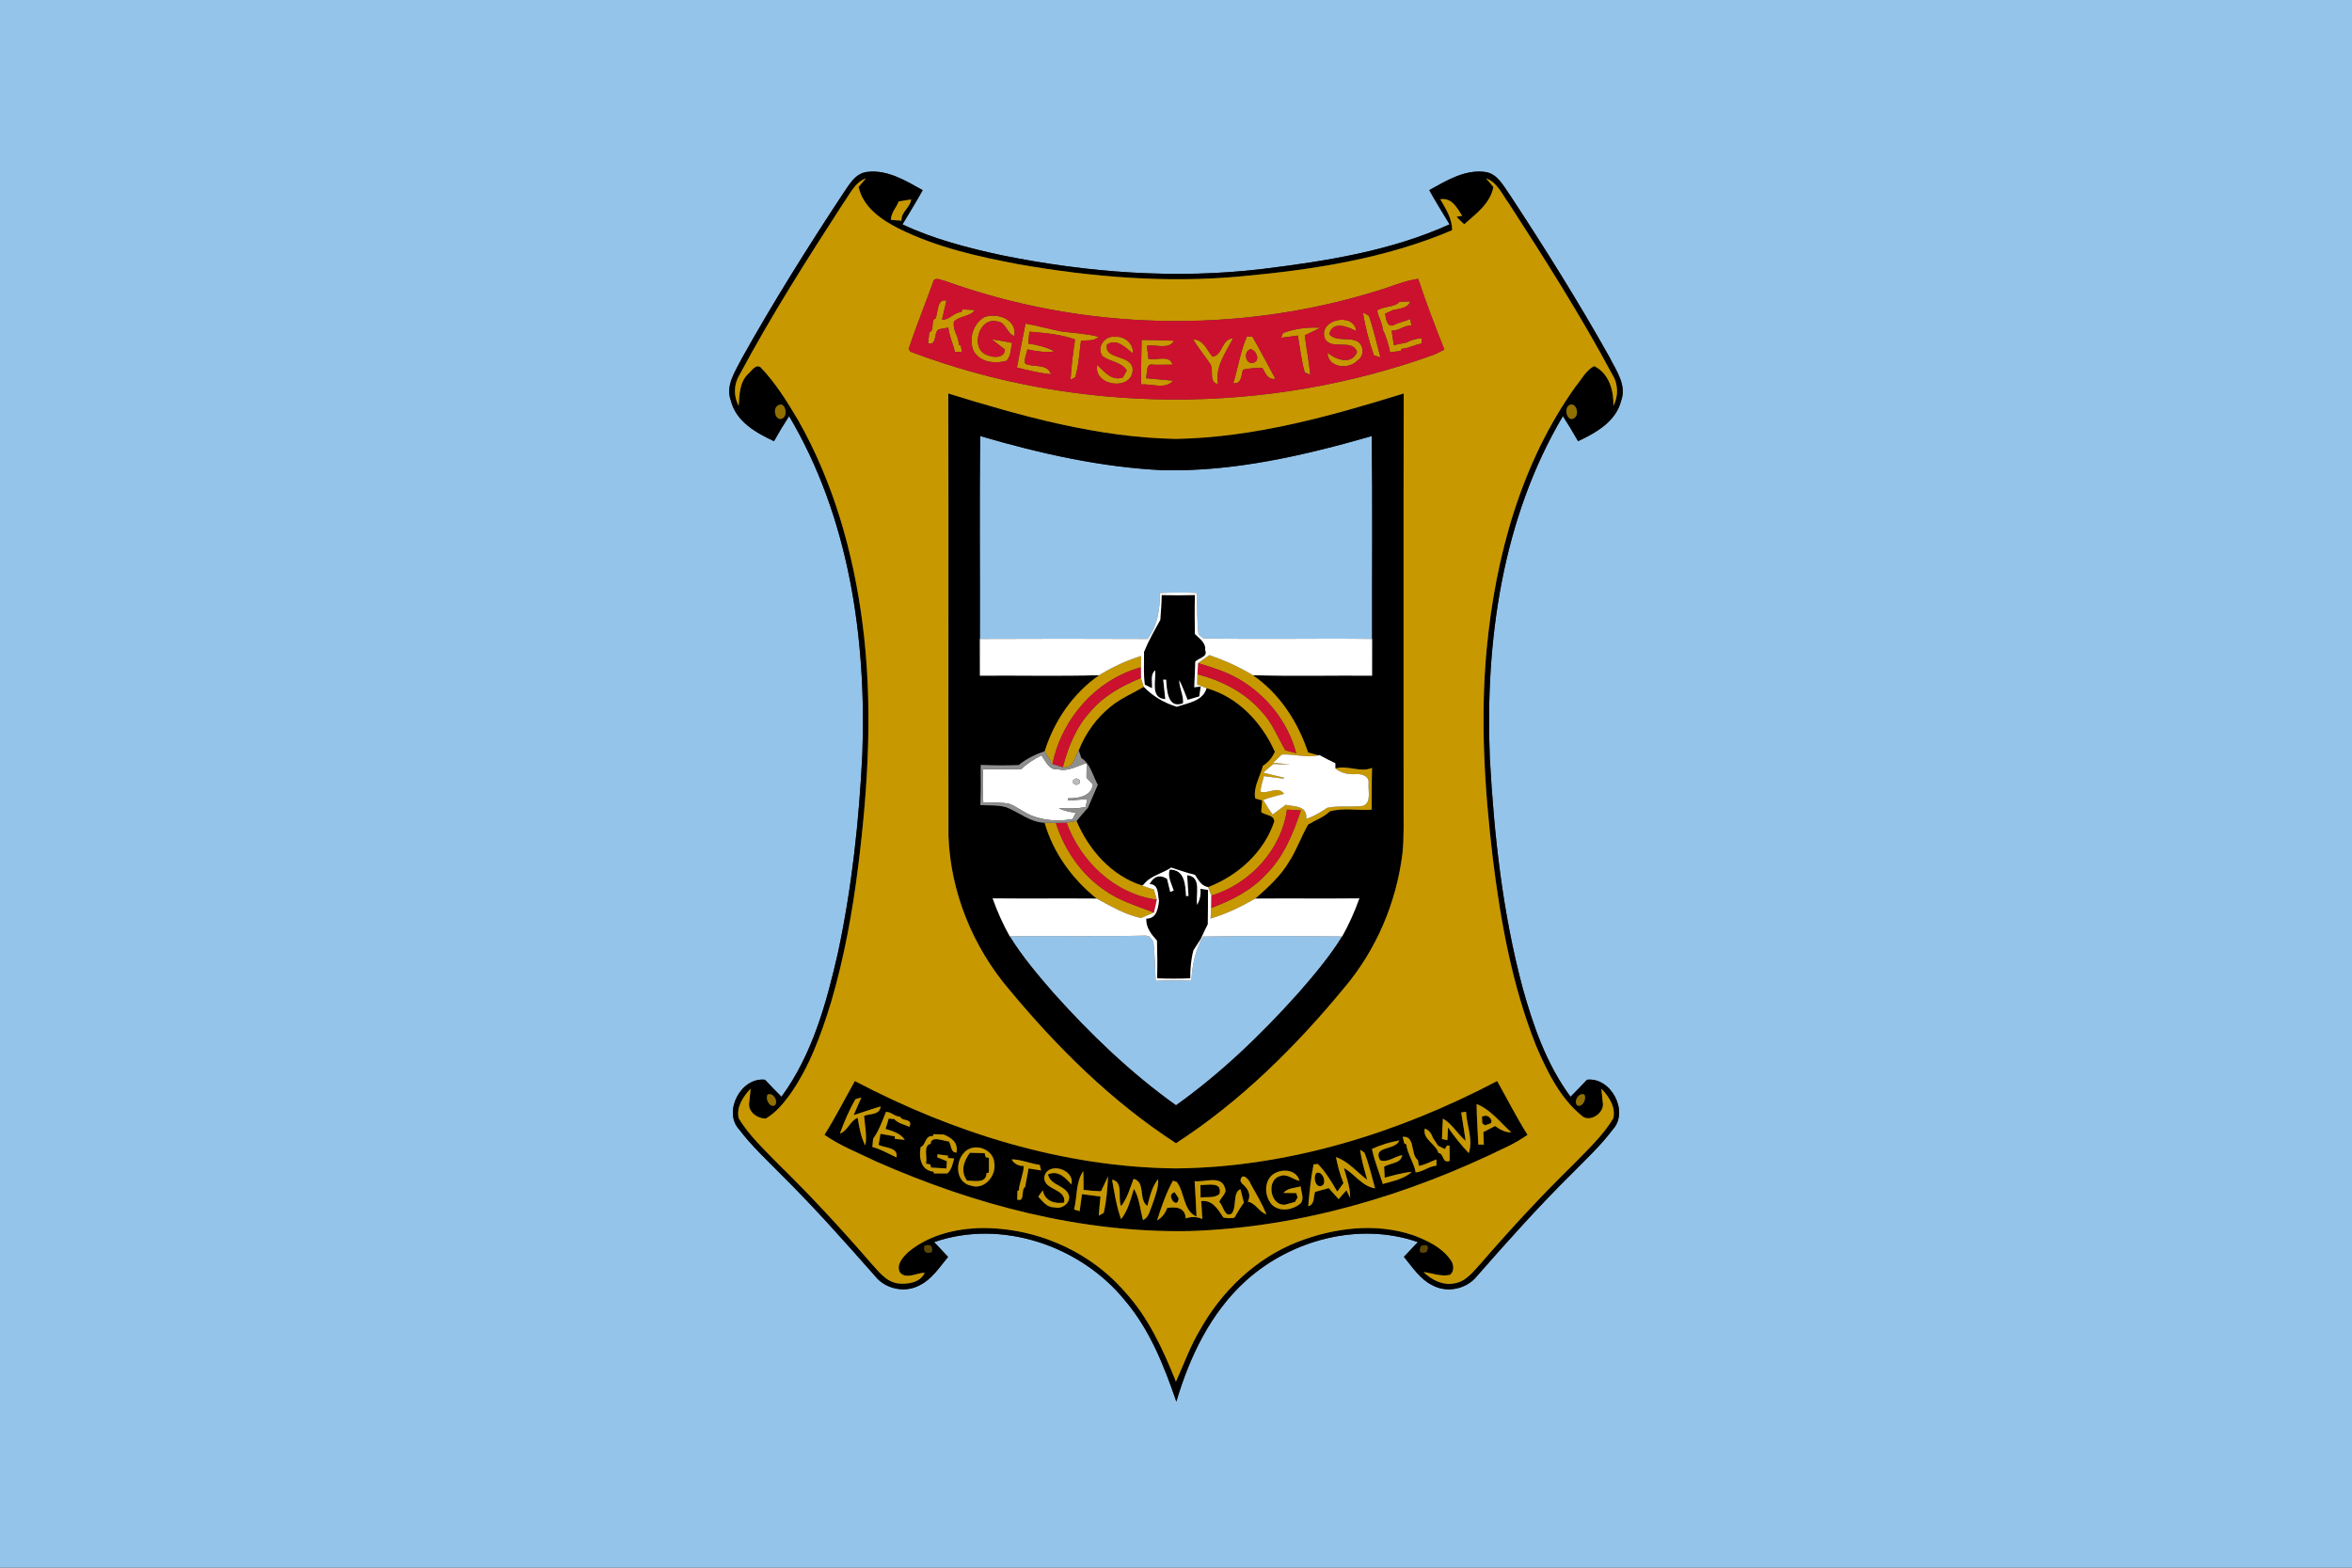 <?xml version="1.0" encoding="utf-8"?>
<!-- Generator: Adobe Illustrator 14.0.0, SVG Export Plug-In . SVG Version: 6.00 Build 43363)  -->
<!DOCTYPE svg PUBLIC "-//W3C//DTD SVG 1.1//EN" "http://www.w3.org/Graphics/SVG/1.1/DTD/svg11.dtd">
<svg version="1.1" id="图层_1" xmlns="http://www.w3.org/2000/svg" xmlns:xlink="http://www.w3.org/1999/xlink" x="0px" y="0px"
	 width="900px" height="600px" viewBox="-180 -120 900 600" enable-background="new -180 -120 900 600" xml:space="preserve">
<rect x="-180" y="-120" width="900" height="600" fill="#333333" stroke="none"/>
<g id="_x23_95c4eaff">
	<path fill="#95C4EA" d="M-180-120h900v600h-900V-120 M142.583-45.884C129-25.283,115.883-4.367,103.85,17.183
		c-2.483,4.967-6.35,10.333-4.184,16.15c1.967,7.983,9.584,12.3,16.501,15.517c1.816-3.267,3.75-6.45,5.783-9.583
		c22.9,38.633,29.6,84.766,28.033,129.067c-1.233,25.632-3.983,51.25-9.351,76.367c-4.399,19.215-9.783,38.932-21.6,55.064
		c-2.133-2.148-4.267-4.301-6.316-6.515c-9.216-1.084-16.217,12.315-9.8,19.116c4.717,6.232,10.466,11.564,15.933,17.115
		c12.566,12.436,24.316,25.65,36,38.917c3.915,4.95,11.366,6.552,16.933,3.567c4.783-2.317,7.718-6.967,11-10.917
		c-1.767-1.915-3.55-3.8-5.333-5.665c25.85-8.953,56.117,1.432,73.066,22.398c9.483,11.167,14.917,24.967,19.616,38.667
		c5.067-17.184,13.134-34.101,26.616-46.284c17.368-15.684,43.368-22.599,65.8-14.781c-1.782,1.865-3.583,3.75-5.332,5.649
		c3.267,3.966,6.2,8.599,10.982,10.915c5.566,3.002,13.018,1.416,16.951-3.532c11.666-13.284,23.434-26.499,36.017-38.935
		c5.499-5.6,11.3-10.967,16.034-17.266c6.216-6.832-0.785-20.05-9.917-18.966c-2.05,2.214-4.185,4.366-6.317,6.515
		c-9.15-12.367-14.268-27.1-18.35-41.767c-7.65-28.667-10.918-58.298-12.534-87.866c-1.816-44.883,4.767-91.7,27.968-130.883
		c2.017,3.15,3.966,6.333,5.801,9.6c6.881-3.217,14.498-7.517,16.481-15.483c2.216-6.05-1.934-11.567-4.483-16.716
		C423.916-4.634,410.967-25.334,397.549-45.7c-2.466-3.45-4.682-7.983-9.449-8.517c-7.732-0.933-14.7,3.417-21.182,6.983
		c2.432,4.45,5.166,8.733,7.766,13.1C352.25-23.984,327.617-20.083,303.35-17.1c-33.316,4.033-67.149,1.45-99.967-5.2
		c-12.982-2.8-25.983-6.133-38.05-11.816c2.583-4.367,5.301-8.65,7.733-13.101c-6.466-3.601-13.434-7.917-21.167-7
		C147.217-53.716,144.983-49.3,142.583-45.884z"/>
	<path fill="#95C4EA" d="M195.1,46.9c22.767,6.65,46.134,11.95,69.884,13.066c27.165,0.617,53.966-5.616,79.914-13.066
		c0.352,25.883,0.068,51.75,0.15,77.634c-21.515-0.3-43.066,0.25-64.584-0.233c-0.449-0.368-1.348-1.084-1.816-1.45
		c-0.715-5.283-0.449-10.618-0.598-15.934c-4.75-0.183-9.501-0.167-14.233,0.033c0.083,6.217-0.884,12.451-4.651,17.584
		c-21.416-0.1-42.816-0.1-64.216,0C195.05,98.65,194.732,72.767,195.1,46.9z"/>
	<path fill="#95C4EA" d="M206.383,238.365c17.367-0.283,34.751,0.185,52.084-0.299l1.333,0.333c0.383,0.483,1.134,1.435,1.518,1.917
		c0.649,5,0.616,10.034,0.915,15.068c4.551-0.234,9.101-0.252,13.65-0.034c0.334-5.901,1.467-11.733,4.45-16.899
		c17.749-0.335,35.501-0.219,53.251-0.034c-4.834,7.766-10.751,14.782-16.752,21.65c-14.15,15.815-29.548,30.616-46.832,42.966
		c-17.284-12.35-32.683-27.15-46.833-42.95C217.149,253.184,211.217,246.167,206.383,238.365z"/>
</g>
<g id="_x23_000000ff">
	<path d="M142.583-45.884c2.4-3.416,4.634-7.833,9.317-8.333c7.733-0.917,14.701,3.399,21.167,7
		c-2.433,4.45-5.15,8.733-7.733,13.101C177.4-28.433,190.4-25.1,203.383-22.3c32.817,6.65,66.65,9.233,99.967,5.2
		c24.268-2.983,48.9-6.884,71.334-17.034c-2.6-4.367-5.334-8.65-7.766-13.1c6.481-3.567,13.449-7.916,21.182-6.983
		c4.768,0.533,6.983,5.066,9.449,8.517c13.418,20.366,26.367,41.066,38.301,62.351c2.55,5.149,6.699,10.667,4.483,16.716
		c-1.983,7.966-9.601,12.266-16.481,15.483c-1.835-3.267-3.784-6.45-5.801-9.6c-23.201,39.183-29.784,86-27.968,130.883
		c1.616,29.568,4.884,59.199,12.534,87.866c4.082,14.667,9.199,29.399,18.35,41.767c2.133-2.148,4.268-4.301,6.317-6.515
		c9.132-1.084,16.133,12.134,9.917,18.966c-4.734,6.299-10.535,11.666-16.034,17.266c-12.583,12.436-24.351,25.65-36.017,38.935
		c-3.934,4.948-11.385,6.534-16.951,3.532c-4.782-2.316-7.716-6.949-10.982-10.915c1.749-1.899,3.55-3.784,5.332-5.649
		c-22.432-7.817-48.432-0.902-65.8,14.781c-13.482,12.184-21.549,29.101-26.616,46.284c-4.699-13.7-10.133-27.5-19.616-38.667
		c-16.95-20.967-47.217-31.352-73.066-22.398c1.783,1.865,3.566,3.75,5.333,5.665c-3.282,3.95-6.217,8.6-11,10.917
		c-5.566,2.984-13.018,1.383-16.933-3.567c-11.684-13.267-23.434-26.481-36-38.917c-5.467-5.551-11.216-10.883-15.933-17.115
		c-6.417-6.801,0.583-20.2,9.8-19.116c2.049,2.214,4.183,4.366,6.316,6.515c11.816-16.133,17.2-35.85,21.6-55.064
		c5.368-25.117,8.117-50.735,9.351-76.367c1.567-44.301-5.133-90.434-28.033-129.067c-2.033,3.133-3.967,6.316-5.783,9.583
		c-6.917-3.217-14.534-7.534-16.501-15.517c-2.166-5.816,1.701-11.183,4.184-16.15C115.883-4.367,129-25.283,142.583-45.884
		 M142.75-42.317C128.833-20.8,115.049,0.867,102.966,23.5c-2.249,3.583-2.283,8.15-0.317,11.883
		c0.317-4.316,0.283-9.133,3.701-12.333c1.25-1.033,2.734-3.767,4.65-2.517c5.799,6.018,10.216,13.234,14.466,20.383
		c13.467,23.767,21.033,50.5,24.55,77.483c4.05,30.95,2.25,62.317-1.633,93.184c-2.183,17.552-5.383,35-10.366,51.985
		c-3.801,12.398-8.3,24.849-15.867,35.515c-2.534,3.433-5.368,6.816-9.101,9.017c-3.35,0.051-7.134-2.732-6.316-6.4
		c0.117-1.266,0.366-3.783,0.5-5.033c-2.833,2.949-5.583,7.035-4.567,11.352c4,6.649,9.8,11.967,15.15,17.5
		c12.383,12.1,24.133,24.833,35.483,37.934c2.9,3.149,5.683,7.066,10.25,7.75c3.7,0.416,8.583-0.234,10.3-4.086
		c-2.883-0.031-7.134,2.685-9.466-0.099c-1.583-2.968,1.115-5.868,3.149-7.783c7.116-6.017,16.567-8.617,25.733-9.15
		c21.366-0.933,43.051,8.067,57.117,24.283c9.066,9.852,14.667,22.167,19.601,34.434c2.98-6.599,5.416-13.467,9.133-19.699
		c8.334-14.935,21.382-27.5,37.416-33.784c13.932-5.399,29.834-7.449,44.218-2.566c5.216,1.934,10.601,4.467,14.015,9.033
		c1.469,1.668,2.018,4.6,0.053,6.133c-3.402,0.785-6.785-0.666-10.135-1.084c3.1,2.986,7.352,5.234,11.767,4.369
		c4.565-0.684,7.349-4.601,10.265-7.75c11.336-13.101,23.085-25.834,35.486-37.934c5.348-5.551,11.133-10.851,15.133-17.5
		c1.016-4.316-1.734-8.402-4.566-11.367c0.133,1.266,0.383,3.783,0.499,5.049c1.065,4.184-5.099,8.368-8.233,5.133
		c-8.266-6.881-13.084-16.881-17.25-26.582c-9.135-22.984-13.584-47.482-16.582-71.934c-3.168-26.549-4.818-53.417-2.301-80.083
		c3.365-35.35,13.166-71.067,33.984-100.284c2.248-2.667,3.965-6.2,7.131-7.833c5.701,2.767,7.518,9.366,7.352,15.267
		c1.949-3.75,1.9-8.316-0.351-11.917C424.933,0.85,411.167-20.8,397.25-42.317c-2.518-3.416-4.316-7.866-8.583-9.4
		c0.683,0.816,2.084,2.467,2.783,3.284c-1.2,6.4-6.632,10.2-11.151,14.266c-1.031-0.916-2.014-1.866-2.949-2.866l2.167-0.384
		c-2.05-3.083-3.917-7.017-8.384-6.316c2.118,3.7,4.566,7.383,4.518,11.851c-25.484,10.85-53.15,15.116-80.549,17.633
		c-28.484,2.683-57.218,0.317-85.335-4.6c-15.616-2.966-31.384-6.484-45.7-13.599c-6.716-3.368-13.783-8.151-15.517-15.984
		c0.7-0.817,2.083-2.483,2.783-3.3C147.067-50.183,145.25-45.733,142.75-42.317 M163.9-42.9c-1,2.534-2.866,4.117-3.001,7.051
		c1.017,0.066,3.034,0.217,4.051,0.3c-0.184-3.4,3.399-5.017,3.7-8.134C167.467-43.483,165.083-43.1,163.9-42.9 M117.434,35.367
		c-2.033,1.5-0.3,6.5,2.317,4.533C121.65,38.35,120.134,33.133,117.434,35.367 M420.234,35.234
		c-1.918,1.566-0.302,6.816,2.383,4.583C424.566,38.267,422.833,33.4,420.234,35.234 M113.733,298.932
		c-0.95,1.602,0.683,5.086,2.783,4.102C117.917,301.383,115.784,297.965,113.733,298.932 M423.482,303.033
		c2.084,0.984,3.719-2.482,2.783-4.083C424.215,297.965,422.066,301.383,423.482,303.033 M173.766,356.783
		c-0.466,2.283,0.451,3.1,2.768,2.45C177.017,356.9,176.1,356.084,173.766,356.783 M363.75,356.9c-1,2.299-0.283,3.032,2.149,2.217
		C366.934,356.801,366.217,356.068,363.75,356.9z"/>
	<path d="M182.867,30.6c28.283,8.75,57.316,16.851,87.117,17.383c29.834-0.533,58.849-8.633,87.148-17.383
		c-0.116,52.017-0.018,104.049-0.049,156.066c-0.067,6.668,0.266,13.367-0.434,20.018c-2.318,18.701-9.951,36.75-22.115,51.184
		c-18.652,22.666-39.818,43.65-64.535,59.682c-24.4-15.8-45.3-36.48-63.8-58.783c-13.916-16.314-22.5-37.3-23.267-58.781
		C182.851,143.517,182.999,87.05,182.867,30.6 M195.1,46.9c-0.368,25.867-0.05,51.75-0.15,77.634
		c-0.018,4.683-0.018,9.383,0.017,14.066c15.2-0.117,30.434,0.25,45.633-0.183c-10.049,6.999-17.217,17.5-20.85,29.116
		c-3.583,1.232-7.017,2.883-9.95,5.3c-4.85,0.184-9.684,0.133-14.517-0.05c0.067,5.117,0.084,10.234-0.133,15.333
		c3.283,0.2,6.65-0.083,9.85,0.815c4.933,1.885,9.216,5.818,14.717,5.951c3.334,11.549,10.6,21.549,19.933,29.033
		c-13.267-0.117-26.55,0.068-39.816-0.083c1.768,5.019,3.967,9.884,6.55,14.532c4.834,7.802,10.767,14.818,16.784,21.718
		c14.15,15.8,29.549,30.601,46.833,42.95c17.284-12.35,32.682-27.15,46.832-42.966c6.001-6.868,11.918-13.885,16.752-21.65
		c2.599-4.667,4.799-9.55,6.582-14.584c-13.282,0.151-26.549-0.034-39.815,0.083c4.751-4.199,9.582-8.516,12.866-14.033
		c2.932-4.516,4.668-9.667,7.35-14.316c2.768-1.699,5.918-2.733,8.285-5.033c5.182-1.467,10.699-0.266,16.016-0.65
		c0.1-5.332-0.033-10.667,0.148-16c-4.551,1.967-9.399-1.183-14.016,0.234l-0.033-2.018c-2.066-0.95-4.101-2.017-6.084-3.116
		l-0.366,0.117c-0.982-0.283-2.983-0.834-3.983-1.117c-3.898-11.7-10.866-22.5-21.133-29.566
		c15.199,0.449,30.434,0.065,45.633,0.183c0.016-4.683,0.016-9.383,0.016-14.066c-0.082-25.884,0.201-51.75-0.15-77.634
		c-25.948,7.45-52.749,13.684-79.914,13.066C241.234,58.85,217.867,53.55,195.1,46.9z"/>
	<path d="M264.517,107.75c4.233,0.117,8.482,0.117,12.733-0.017c-0.166,4.967-0.083,9.934-0.033,14.899
		c1.699,1.768,4.283,3.267,3.95,6.2c1.2,2.6-2.5,2.983-3.784,4.4c-0.133,3.267-0.216,6.533-0.4,9.8l2.484-0.283
		c-0.135,0.95-0.434,2.85-0.584,3.8c-1.1,0.333-3.332,0.983-4.449,1.3c-1-2.534-1.934-5.101-3.184-7.534
		c-0.049,3.05,1.733,5.801,1.432,8.85c-5.981,2.284-6.182-5.249-6.447-9.016l-1.134-0.034c0.267,2.484,0.534,4.967,0.799,7.451
		c-5.866-0.283-3.482-7.267-3.866-11.017c-2.034,1.733-0.984,4.567-1.234,6.849l-2.733-1.366c-0.582-4.167-0.233-8.384-0.299-12.55
		c1.716-4.25,3.981-8.233,6.216-12.217C264.249,114.101,264.467,110.934,264.517,107.75z"/>
	<path d="M257.667,142.867c3.467,3.616,7.832,6.15,12.633,7.632c4.25-1.499,9.916-2.065,11.415-7.116
		c12.068,3.4,21.102,13.135,26.118,24.333c-0.967,2.234-2.517,4.051-4.566,5.351c-1.05,4.15-3.716,8.066-2.968,12.516l2.666,0.785
		c-0.098,1.1-0.265,3.334-0.363,4.449c1.564,1.234,5,1.067,5,3.602c-3.953,11.799-13.885,20.699-25.317,25.117
		c-2.567-0.418-3.734-2.752-5.019-4.701c-3.1-0.733-6.099-1.851-9.132-2.783c-3.434,2.383-7.801,2.982-10.518,6.499l-0.6,0.366
		c-11.749-3.75-20.366-13.6-25.083-24.701c1.4-1.715,2.851-3.398,4.35-5.049c1.232-2.932,2.5-5.865,3.784-8.783
		c-1.951-3.517-2.734-7.983-6.351-10.3c-0.234-0.717-0.7-2.167-0.934-2.883c2.567-6.583,6.85-12.5,12.384-16.917
		C248.966,147.217,253.5,145.351,257.667,142.867z"/>
	<path d="M267.583,212.833c5.782-0.065,6.017,5.834,6.25,10.116l0.951-0.049c-0.185-2.65-0.351-5.299-0.517-7.934
		c5.8,0.584,3.1,7.549,3.849,11.366c0.984-1.884,1.517-4.049,1.2-6.183l2.916,0.449c0.033,4.385-0.016,8.75-0.065,13.135
		c-0.984,1.832-1.8,3.732-2.666,5.615c-0.933,1.451-1.868,2.9-2.817,4.352c-0.951,3.482-1.219,7.115-1.219,10.732
		c-4.23,0.182-8.464,0.182-12.682,0c0.117-4.818,0.084-9.615-0.067-14.434c-2.165-2.367-4.266-5.033-4.099-8.417
		c3.933,0.034,4.533-3.8,4.865-6.833c-0.532-2.416,0.018-6.299-3.599-6.4c1.667-3.051,3.899-3.717,6.683-2.017
		c0.317,1.25,0.918,3.769,1.217,5.034c0.333-0.133,1-0.4,1.35-0.533C268.316,218.232,266.7,215.65,267.583,212.833z"/>
	<path d="M147.117,293.75c37.8,19.867,79.917,33.018,122.868,33.434c42.965-0.416,85.083-13.566,122.9-33.434
		c3.864,6.866,7.432,13.916,11.632,20.6c-2.417,1.65-4.933,3.166-7.583,4.416c-37.934,18.667-79.467,31.117-121.9,32.401
		c-41.333,0.767-82.183-10-119.784-26.632c-6.666-3.236-13.666-5.936-19.766-10.203C139.683,307.666,143.25,300.616,147.117,293.75
		 M147.351,300.684c-2.434,4.166-4.301,8.648-5.967,13.168c3.066-1.117,3.816-4.785,6.783-6.053
		c0.667,3.617,1.201,7.334,2.967,10.618c0.667-3.784-0.2-7.583-0.483-11.351c2.267-0.884,6-0.266,6.333-3.6
		c-3.467,1.016-6.883,2.217-10.316,3.334c0.982-2.25,1.949-4.501,2.916-6.752C149.017,300.216,147.9,300.533,147.351,300.684
		 M385.033,302.567c0.034,5.167,0.416,10.317,0.65,15.483c0.533,0.016,1.582,0.049,2.115,0.049
		c-0.049-1.199-0.148-3.599-0.197-4.799c1.115-0.585,3.35-1.752,4.465-2.334c1.865,1.299,3.867,2.5,6.25,2.416
		C394.049,309.633,390.465,304.667,385.033,302.567 M159.033,305.566c-1.417,3.5-2.85,7.484-4.934,10.234
		c-0.066,0.8-0.2,2.383-0.283,3.184c3.367,0.865,6.717,2.882,9.234,3.98c0.715-3.932-4.301-3.498-6.834-4.781
		c0.167-1.068,0.5-3.184,0.684-4.233c1.367,0.233,4.1,0.733,5.484,0.967l0.049,0.982c0.95,0.083,2.835,0.268,3.784,0.351
		c-1.484-2.398-4.65-3.399-7.351-4.15c0.3-1,0.9-2.999,1.201-4l2.183,0.234c1.1,1.516,4.268,2.232,5.783,2.916
		c1.351-3.434-2.917-1.9-3.566-3.833C162.133,307.3,161.183,305.533,159.033,305.566 M379.135,305.785
		c0.582,3.615,1.182,7.232,1.699,10.865c-3.134-2.617-5.067-6.484-8.701-8.517c-0.166,2.599-0.283,5.2-0.35,7.817l2.068,0.416
		c0.064-1.217,0.182-3.667,0.231-4.883c2.383,3.482,5.034,6.767,7.934,9.849c1.782-5.15-0.8-10.601-1.034-15.834
		C380.518,305.566,379.6,305.717,379.135,305.785 M365.216,311.934c-0.982,4.15,4.301,5.899,5.2,9.332
		c2.284,0.2,1.268,4.085,4.285,3.066c-0.018-1.965-0.018-3.932-0.034-5.865l-0.966-0.033l-0.851,1.332
		c-0.649-0.316-1.934-0.948-2.583-1.283c-0.483-0.748-1.45-2.248-1.951-2.999C367.682,313.633,366.65,312.467,365.216,311.934
		 M177.2,314.083l-0.216,0.735c-3.166-0.352-2.667,3.633-4.667,4.113c-0.867,4.354,0.233,9.119,4.95,9.502l0.05,0.684
		c1.733-0.017,3.483-0.017,5.233-0.017c1.601-1.552,2.017-3.651,2.55-5.701l-2.317-0.2L182.7,322.3c-1-0.133-3-0.399-4-0.517
		l-0.018,1.182c0.917,0.369,2.734,1.084,3.634,1.436l-0.15,2.816c-1.468-0.084-4.417-0.268-5.884-0.367L176,325.668l-1.684-0.317
		c0.668-2.183-1.217-7.034,1.801-7.567c0.133-3.334,5-1,6.966-0.917c1.017,1.45,0.617,4.267,2.917,4.267
		c0.7-3.814-1.834-5.699-4.933-6.918C180.1,314.184,178.167,314.117,177.2,314.083 M356.749,315.083
		c0.151,0.649,0.468,1.952,0.618,2.599l0.715,0.252c0.619,4.117,3.066,7.199,3.617,10.801c3.15-0.418,4.918-2.303,7.95-2.602
		c0-0.582,0.018-1.783,0.018-2.367c-1.816,0.618-4.267,2.02-6.751,2.469l-0.333-2.201C359.6,321.9,361.715,314.684,356.749,315.083
		 M344.984,319.732c0.933,4.584,2.783,8.935,4.15,13.418c3.849-1.134,8.049-1.867,11.133-4.65c-3.553,0.317-6.982,1.318-10.4,2.232
		c-0.067-1.031-0.166-3.131-0.234-4.184c2.301-1.516,6.451-1.115,6.934-4.449c-2.832,0.483-5.667,3.018-8.484,1.934
		c-2.999-5.634,5.918-3.6,7.367-7.549C351.832,317.115,348.301,318.199,344.984,319.732 M192.516,319.233
		c-6.916,1.05-8.382,12.968-0.998,14.55c5.148,1.768,9.833-3.799,8.949-8.716C200.25,321.217,196.15,318.648,192.516,319.233
		 M340.465,320.049c0.486,3.917,1.65,7.701,2.703,11.5c-3.969-2.916-7.168-7.066-11.967-8.682c0.699,3.383,1.566,6.748,2.882,9.949
		c-0.767,1.1-1.567,2.184-2.384,3.252c-2.115-3.734-4.399-7.451-7.398-10.569c-0.418,0.034-1.234,0.101-1.65,0.135
		c-1.067,5.283-1.582,10.649-2.051,16.017c2.551-0.668,1.916-3.6,2.633-5.483c1.734-0.483,3.467-0.967,5.219-1.435
		c1.25,1.416,2.516,2.835,3.799,4.233c0.949-1.167,1.949-2.3,2.984-3.399l1.4,2.885c0.099-3.95-1.385-7.65-2.367-11.4
		c4.149,2.281,7.016,7.084,11.915,7.749c-1.315-4.565-2.315-9.267-4.083-13.651C341.684,320.865,340.865,320.316,340.465,320.049
		 M207.133,323.717c0.684,1.499,2.584,2.666,4.616,2.533c-0.116,3.251-1.649,6.167-1.916,9.434l-0.5-0.016
		c-0.017,0.865-0.084,2.583-0.1,3.433c3.184,1.081,1.283-3.885,3.033-4.784c0.434-2.367,0.867-4.75,1.316-7.115
		c1.184,0.182,3.584,0.582,4.784,0.764c-0.133-0.532-0.383-1.598-0.5-2.131C214.101,325.333,210.883,323.783,207.133,323.717
		 M219.684,330.117c-0.967,5.533,8.433,4.449,7.5,10.166c-3.734,0.551-7.384-0.65-8.166-4.732c-0.584,0.816-1.15,1.633-1.718,2.448
		c1.7,1.819,3.351,4.185,6.167,4.085c2.733,0.832,6.2-1.518,5.583-4.482c-1.217-4.052-7.083-3.75-8.034-8.119
		c3.883-1.732,6.6,1.234,8.968,3.834C231.366,327.5,221.167,324.551,219.684,330.117 M231,342.934
		c0.533,0.148,1.6,0.449,2.134,0.601c0.283-2.167,0.583-4.335,0.884-6.499c1.766,0.23,5.316,0.681,7.082,0.914
		c-0.25,2.436-0.483,4.867-0.666,7.318c0.466-0.268,1.416-0.785,1.899-1.053c1.084-4.582,1.417-9.298,1.667-13.98
		c-0.666,1.416-2.017,4.267-2.683,5.683c-2.251-0.034-4.484-0.218-6.701-0.517c0.016-2.417,0-4.818-0.083-7.201
		C231.55,332.484,232.267,338.051,231,342.934 M306.583,329.898c-3.101,3.018-2.55,8.467,0.351,11.4
		c3.051,2.584,7.666,1.801,10.582-0.582c1.834-1.816,0.268-4.534,0.2-6.668c-2.251,0.684-5.016,0.601-6.632,2.534
		c1.234,0.018,3.682,0.034,4.916,0.052l0.533,1.65L315.551,340c-0.967,0.268-2.934,0.816-3.9,1.084
		c-5.668,0.382-7.201-9.584-1.783-10.967c2.617-1.051,4.933,1.349,7.398,1.832C316,327.232,309.717,327.1,306.583,329.898
		 M294.649,331.949l0.585,1c2.148,1.752,3.697,4.166,2.232,6.949c3.1,0.601,4.248,3.969,7.148,4.867
		c-1.699-4.033-3.883-7.848-6.047-11.632C298.251,331.749,295.15,328.15,294.649,331.949 M245.533,331.518
		c0.917,5.065,1.699,10.216,3.45,15.1c2.7-3.351,3.633-7.633,4.917-11.617c2.167,3.6,2.35,7.999,3.5,11.982
		c2.284-1.133,2.616-3.814,3.534-5.914c1.083-3.168,2.4-6.385,2.25-9.803c-2.433,2.934-3.168,6.733-4.166,10.301
		c-3.484-2.549-0.535-9.217-5.252-10.384c-1.382,3.567-2.365,7.386-4.766,10.452C247.583,338.55,250.016,332.217,245.533,331.518
		 M268.833,331.884c-2.666,4.782-4.399,10.017-6.083,15.216c1.85-1.05,3.133-2.633,3.833-4.75c3.35-0.566,6.951-0.283,7.134,3.983
		c2.148-0.767,4.267-0.699,6.366,0.216c-0.166-2.281-0.317-4.566-0.434-6.832c4.301-0.616,6.468,3.217,8.484,6.266
		c1.401,0.301,2.8,0.316,4.216,0.086c1.166-1.951,2.25-3.953,3.617-5.77c-0.316-1.281-0.967-3.867-1.283-5.148
		c-3.135,1.201-1.25,6.816-3.418,9.366c-2.766,1.552-3.132-3.184-4.717-4.483c0.535-1.732,3.051-3.3,2.234-5.199
		c-1.351-5.268-7.85-2.251-11.65-2.768c0.25,4.517,0.549,9.033,0.718,13.55c-5.101-2.199-4.501-9.283-7.567-13.267L268.833,331.884z
		"/>
	<path d="M387.066,307.417c1.601-0.834,2.832-0.333,3.7,1.466l-0.216,0.984c-0.566,0.216-1.699,0.632-2.266,0.832l-1.068-0.748
		C387.184,309.316,387.1,308.051,387.066,307.417z"/>
	<path d="M191.134,321.201c1.416,0.033,4.233,0.116,5.649,0.15l0.35,1.499l1.284,0.333c0,1.4-0.018,4.199-0.018,5.6l-0.899,0.201
		c-0.116,4.132-4.7,2.848-7.45,2.882C187.433,328.285,188.766,324.434,191.134,321.201z"/>
	<path d="M323.734,328.932c2.148-0.881,3.898,3.104,2.467,4.652C323.516,335.434,322.266,330.566,323.734,328.932z"/>
	<path d="M279.35,333.55c2.935,0.05,8.467-1.4,7.285,3.399c-1.951,1.733-4.717,1.016-7.217,1.385
		C279.4,337.149,279.366,334.75,279.35,333.55z"/>
	<path d="M271,338.617c-0.334,4.732-5.283-1.533-1.499-2.3C269.867,336.9,270.616,338.051,271,338.617z"/>
</g>
<g id="_x23_c79800ff">
	<path fill="#C79800" d="M142.75-42.317c2.5-3.416,4.318-7.866,8.583-9.417c-0.7,0.817-2.083,2.483-2.783,3.3
		c1.733,7.833,8.801,12.616,15.517,15.984c14.316,7.115,30.084,10.633,45.7,13.599c28.117,4.917,56.851,7.283,85.335,4.6
		c27.398-2.517,55.064-6.783,80.549-17.633c0.049-4.467-2.399-8.151-4.518-11.851c4.467-0.7,6.334,3.233,8.384,6.316l-2.167,0.384
		c0.936,1,1.918,1.95,2.949,2.866c4.52-4.066,9.951-7.866,11.151-14.266c-0.699-0.817-2.101-2.467-2.783-3.284
		c4.267,1.534,6.065,5.984,8.583,9.4C411.167-20.8,424.933,0.85,437.017,23.467c2.251,3.601,2.3,8.167,0.351,11.917
		c0.166-5.9-1.65-12.5-7.352-15.267c-3.166,1.633-4.883,5.167-7.131,7.833c-20.818,29.216-30.619,64.934-33.984,100.284
		c-2.518,26.667-0.867,53.534,2.301,80.083c2.998,24.451,7.447,48.949,16.582,71.934c4.166,9.701,8.984,19.701,17.25,26.582
		c3.135,3.235,9.299-0.949,8.233-5.133c-0.116-1.266-0.366-3.783-0.499-5.049c2.832,2.965,5.582,7.051,4.566,11.367
		c-4,6.649-9.785,11.949-15.133,17.5c-12.401,12.1-24.15,24.833-35.486,37.934c-2.916,3.149-5.699,7.066-10.265,7.75
		c-4.415,0.865-8.667-1.383-11.767-4.369c3.35,0.418,6.732,1.869,10.135,1.084c1.965-1.533,1.416-4.465-0.053-6.133
		c-3.414-4.566-8.799-7.1-14.015-9.033c-14.384-4.883-30.286-2.833-44.218,2.566c-16.034,6.284-29.082,18.85-37.416,33.784
		c-3.717,6.232-6.152,13.101-9.133,19.699c-4.935-12.267-10.535-24.582-19.601-34.434c-14.066-16.216-35.75-25.216-57.117-24.283
		c-9.166,0.533-18.617,3.134-25.733,9.15c-2.034,1.915-4.733,4.815-3.149,7.783c2.333,2.783,6.583,0.067,9.466,0.099
		c-1.717,3.852-6.6,4.502-10.3,4.086c-4.566-0.684-7.349-4.601-10.25-7.75c-11.35-13.101-23.1-25.834-35.483-37.934
		c-5.351-5.533-11.15-10.851-15.15-17.5c-1.016-4.316,1.733-8.402,4.567-11.352c-0.134,1.25-0.383,3.768-0.5,5.033
		c-0.817,3.668,2.966,6.451,6.316,6.4c3.733-2.2,6.567-5.584,9.101-9.017c7.566-10.666,12.066-23.116,15.867-35.515
		c4.983-16.985,8.184-34.434,10.366-51.985c3.883-30.866,5.684-62.233,1.633-93.184c-3.517-26.983-11.083-53.716-24.55-77.483
		C121.216,33.767,116.8,26.55,111,20.533c-1.917-1.25-3.4,1.484-4.65,2.517c-3.417,3.2-3.384,8.017-3.701,12.333
		c-1.966-3.733-1.932-8.3,0.317-11.883C115.049,0.867,128.833-20.8,142.75-42.317 M176.967-11.767
		c-3.05,8.417-6.416,16.75-9.267,25.25l0.634,1.1c63.95,24.216,136.583,24.333,200.801,1c0.898-0.45,2.666-1.333,3.565-1.767
		c-3.55-8.95-7.001-17.967-10.034-27.1c-5.465,0.732-10.482,3.117-15.748,4.616C293.301,8,234.301,6.533,181.5-12.517
		C179.967-12.85,177.333-14.3,176.967-11.767 M182.867,30.6c0.132,56.45-0.017,112.917,0.066,169.384
		c0.767,21.481,9.351,42.467,23.267,58.781c18.5,22.303,39.399,42.983,63.8,58.783c24.717-16.031,45.883-37.016,64.535-59.682
		c12.164-14.434,19.797-32.482,22.115-51.184c0.699-6.65,0.366-13.35,0.434-20.018c0.031-52.017-0.067-104.049,0.049-156.066
		c-28.3,8.75-57.314,16.851-87.148,17.383C240.183,47.451,211.15,39.35,182.867,30.6 M147.117,293.75
		c-3.867,6.866-7.434,13.916-11.633,20.582c6.101,4.268,13.1,6.967,19.766,10.203c37.601,16.632,78.451,27.398,119.784,26.632
		c42.434-1.284,83.967-13.734,121.9-32.401c2.65-1.25,5.166-2.766,7.583-4.416c-4.2-6.684-7.768-13.733-11.632-20.6
		c-37.817,19.867-79.936,33.018-122.9,33.434C227.034,326.768,184.917,313.617,147.117,293.75z"/>
	<path fill="#C79800" d="M163.9-42.9c1.183-0.2,3.566-0.583,4.75-0.783c-0.3,3.117-3.883,4.733-3.7,8.134
		c-1.017-0.083-3.034-0.233-4.051-0.3C161.034-38.784,162.9-40.366,163.9-42.9z"/>
	<path fill="#C79800" d="M178.033,1.833c0.967-2.434,0.483-7.6,4.134-6.8c-0.566,2.433-1.133,4.866-1.701,7.3
		c3.234,0.05,4.133-2.65,7.45-2.917l0.301-1c1.184,0.051,3.566,0.167,4.75,0.217c-1.15,2.4-5.882,2.25-7.933,4.45
		c-0.6,3.516,1.8,5.266,1.883,8.884l0.734,0.283c0.1,0.616,0.333,1.833,0.433,2.449c-0.651,0-1.984,0.017-2.65,0.017
		c-0.767-3.184-2.15-5.916-2.566-9.333c-0.884,0.149-2.651,0.466-3.534,0.633c-2.267,0.917-0.467,6.301-4.201,5.4
		c0.117-1.067,0.351-3.184,0.467-4.25C177.833,6.533,175.883,2.583,178.033,1.833z"/>
	<path fill="#C79800" d="M355.499-4.467c1.034-0.049,3.069-0.149,4.085-0.199C359-2.1,355.551-1.85,353.15-1.367
		c-0.783,0.351-2.35,1.066-3.135,1.417c0.385,1.632,0.468,5.199,3.152,4.449c1.965-1.133,4.482-1.5,6.465-2.4
		c0.117,0.601,0.352,1.8,0.45,2.4c-2.968,0.134-4.55,2.05-7.567,2.084c0.219,1.383,0.652,4.133,0.867,5.499
		c1.201-0.233,3.6-0.733,4.801-0.982c1.699-0.951,3.617-1.501,5.767-1.684l0.067,2.1c-2.734,0.333-4.769,1.816-7.734,2L356.1,14.3
		c-1.051,0.134-3.135,0.4-4.182,0.534c-0.619-3-1.484-6.067-2.801-8.717c-0.217-2.85-1.768-4.7-2.116-7.3
		C349.501-2.917,353.717-2.366,355.499-4.467z"/>
	<path fill="#C79800" d="M341.5-0.45c0.584,0.35,1.785,1.016,2.367,1.35c1.715,5.233,2.982,10.583,4.365,15.899
		c-0.615-0.2-1.865-0.601-2.5-0.799C343.852,10.65,342.398,5.149,341.5-0.45z"/>
	<path fill="#C79800" d="M192.533,14.283c-1.982-4.517-0.166-10.649,4.3-12.982c5.083-1.667,12.35,0.965,11.35,7.349
		c-2.968-1-3.217-5.367-6.483-5.6c-7.101-2.017-10.65,10.417-4.1,12.783c2.3,1.134,6.8,1.4,6.934-2.066
		c-1.667-1.333-3.4-2.567-5.05-3.916c2.633,0.366,5.267,0.85,7.884,1.416c-0.75,2.25-0.418,5.133-2.3,6.851
		C200.634,19.333,194.967,18.684,192.533,14.283z"/>
	<path fill="#C79800" d="M212.417,3.85c4.667,0.8,9.216,2.133,13.866,3.033c4.717,0.566,9.483,0.817,14.1,2.017
		c-1.816,1.833-4.45,1.25-6.733,1.467c-0.651,4.685-0.85,9.484-2.217,14.034l-1.784,0.917c0.283-5.167,0.967-10.283,1.717-15.383
		c-5.6-2.067-11.566-2.484-17.466-3c-0.101,1.133-0.333,3.4-0.434,4.533c3.467,0.55,6.917,1.35,10.05,3.016
		c-3.483,0.551-6.966-0.066-10.366-0.767c-0.317,1.801-1.384,3.634-0.817,5.483c3.133,1.55,8.617-0.216,9.8,4.05
		c-4.399-0.483-8.716-1.467-13-2.6C210.2,15.051,211.283,9.45,212.417,3.85z"/>
	<path fill="#C79800" d="M327.035,9.717C324,2.417,338.066-0.916,339,6.75c-3.199-1.767-9.351-4.116-10.317,1.217
		c2.733,2.949,7.417,0.933,10.735,2.717c2.583,1.467,2.617,5.633,0.117,7.217c-3.334,3.65-11.401,3.016-11.57-2.934
		c3.104,2.683,9.268,4.851,11.303-0.216C337.583,9.4,329.615,14.25,327.035,9.717z"/>
	<path fill="#C79800" d="M310.967,7.434c4.532-1.716,9.467-2.25,14.301-2.017c-1.967,1.033-3.984,1.983-5.984,2.916
		c0.615,5.051,1.6,10.067,2.117,15.15c-0.535-0.25-1.616-0.734-2.151-0.983c-1.3-4.6-1.782-9.383-2.632-14.067
		c-2.135,0.283-4.268,0.566-6.401,0.834C310.416,8.801,310.785,7.883,310.967,7.434z"/>
	<path fill="#C79800" d="M241.9,16.333c-2.5-3.35,0.833-8,4.75-7.4c3.633-0.433,7.149,2.551,6.866,6.333
		c-2.85-2.167-6.001-5.85-9.899-3.433c-1.3,6.199,9.833,3.533,9.816,9.8c-0.334,8.133-15.183,6.167-13.584-1.95
		c2.75,2.534,5.551,6.3,9.85,4.767c0.368-0.667,1.084-1.984,1.45-2.65C249.216,18.567,244.8,18.467,241.9,16.333z"/>
	<path fill="#C79800" d="M297.133,8.733c0.533,0.033,1.568,0.1,2.101,0.133c3.101,5.267,5.815,10.75,8.833,16.084
		c-2.9,0.582-3.852-2.084-5-4.118c-2.516-0.133-5,0.167-7.45,0.667c-0.665,2.217-0.466,5.551-3.698,5.183
		C293.734,20.717,294.649,14.467,297.133,8.733 M298.451,13.65c-2.768,0.85-1.918,6.133,1.281,5.151
		C302.417,17.967,300.616,13.816,298.451,13.65z"/>
	<path fill="#C79800" d="M256.833,10.083c4.133,0.066,8.267,0.117,12.416,0.317c-1.899,3.566-7.082,1.333-10.366,1.933
		c0.184,1.666,0.366,3.333,0.566,5c2.935,0.767,8.118-1.801,9.233,2.25c-2.383-0.016-4.766,0-7.149,0.034
		c-3.316-0.933-2.416,3.35-2.999,5.134c3.467,0.35,6.932,0.616,10.399,0.933c-3,3.533-8.333,1.066-12.316,1.482
		C256.633,21.467,256.733,15.783,256.833,10.083z"/>
	<path fill="#C79800" d="M276.583,9.917c3.935-0.034,5.218,4.116,7.417,6.6c3.934-0.583,3.398-6.851,7.816-7.017
		c-2.799,5.583-6.949,10.834-5.699,17.5c-3.984-0.716-1.25-5.667-3.25-8.067C280.767,15.916,278.451,13.083,276.583,9.917z"/>
	<path fill="#C79800" d="M240.6,138.417c5.017-3.117,10.4-5.566,16.034-7.367c-0.016,1.083-0.016,3.251-0.033,4.351
		c-17.184,4.667-30.366,19.732-33.867,37.05c-1.05-1.634-2.017-3.267-2.983-4.917C223.383,155.917,230.551,145.416,240.6,138.417z"
		/>
	<path fill="#C79800" d="M278.451,133.783c1.432-1.016,2.882-2.05,4.332-3.066c5.785,1.999,11.4,4.483,16.617,7.7
		c10.267,7.066,17.234,17.866,21.133,29.566c1,0.283,3.001,0.834,3.983,1.117c-4.6,1.05-9.366-0.601-14.033-0.301
		c-1.1,1.033-2.183,2.067-3.267,3.117c1.616,0.167,4.85,0.5,6.466,0.667c-2.149,0.017-4.282-0.05-6.398-0.183
		c-1.333,1.067-2.617,2.167-3.885,3.317c2.601,0.666,5.218,1.3,7.851,1.883l-0.067,0.417c-2.516-0.35-5.05-0.667-7.565-0.967
		c-0.332,2-1.317,3.933-1.219,5.983c3.018,0.917,6.518-2.482,8.969,0.784c-2.685,0.749-5.434,1.3-8.002,2.365
		c1.136,1.899,2.318,3.75,3.584,5.566c1.668-1.266,3.334-2.516,5.033-3.731c3.351,0.748,8.316,0.182,7.885,5.365
		c2.883-0.95,5.5-2.533,8-4.232c4.55-0.918,9.217-0.133,13.783-0.751c3.217-1.364,1.801-5.798,2.032-8.516
		c0.366-3.083-2.932-3.834-5.266-3.584c-2.685,0.15-5.335-0.45-7.417-2.183c4.616-1.417,9.465,1.732,14.016-0.234
		c-0.182,5.333-0.049,10.668-0.148,16c-5.316,0.385-10.834-0.816-16.016,0.65c-2.367,2.3-5.518,3.334-8.285,5.033
		c-2.682,4.649-4.418,9.801-7.35,14.316c-3.284,5.518-8.115,9.834-12.866,14.033c-5.434,3.119-11.083,5.884-17.118,7.65
		c0.053-1.016,0.15-3.017,0.201-4.033c7.783-2.934,15.467-6.748,21.133-13.017c6.684-6.666,10.268-15.566,13.217-24.351
		c-1.783-0.117-3.568-0.199-5.332-0.299c-2.066,15.314-14.252,28.584-28.951,32.9c-0.301-0.818-0.898-2.435-1.216-3.232
		c11.433-4.418,21.364-13.318,25.317-25.117c0-2.534-3.436-2.367-5-3.602c0.099-1.115,0.266-3.35,0.363-4.449l-2.666-0.785
		c-0.748-4.449,1.918-8.365,2.968-12.516c2.05-1.3,3.6-3.116,4.566-5.351c-5.017-11.198-14.05-20.933-26.118-24.333
		c-0.914-0.332-2.715-1.016-3.615-1.366c0.017-0.982,0.084-2.966,0.1-3.966c9.285,2.416,18.201,6.934,24.551,14.282
		c4.1,4.233,6.133,9.851,9.116,14.834c1.034,0.266,3.101,0.816,4.134,1.084c-3.201-12.084-11.6-22.5-22.416-28.618
		C288.852,136.967,283.6,135.416,278.451,133.783z"/>
	<path fill="#C79800" d="M237.25,152.333c5.1-6.05,12.134-9.9,19.367-12.85c0.249,0.85,0.783,2.533,1.05,3.384
		c-4.167,2.483-8.701,4.35-12.5,7.416c-5.534,4.417-9.816,10.333-12.384,16.917c-1.649,2.65-1.967,6.966-6.1,6.483
		C228.683,165.95,231.749,158.284,237.25,152.333z"/>
	<path fill="#C79800" d="M219.717,194.883c1.083,0.016,3.217,0.034,4.301,0.05c3.232,10.249,9.616,19.568,18.516,25.684
		c5.7,4.116,12.534,6.117,19.017,8.633c-1.234,0.535-3.7,1.601-4.933,2.118c-6.118-1.3-11.534-4.518-16.968-7.451
		C230.316,216.432,223.051,206.432,219.717,194.883z"/>
	<path fill="#C79800" d="M228.1,194.834c0.951-0.15,2.867-0.468,3.834-0.619c4.717,11.102,13.334,20.951,25.083,24.701
		c1.5,0.551,3.017,1.068,4.55,1.533c0.267,0.982,0.817,2.934,1.084,3.9C246.566,222.167,233.534,209.75,228.1,194.834z"/>
	<path fill="#C79800" d="M147.351,300.684c0.55-0.15,1.666-0.468,2.232-0.635c-0.967,2.251-1.934,4.502-2.916,6.752
		c3.433-1.117,6.849-2.318,10.316-3.334c-0.333,3.334-4.066,2.716-6.333,3.6c0.283,3.768,1.15,7.566,0.483,11.351
		c-1.766-3.284-2.3-7.001-2.967-10.618c-2.966,1.268-3.716,4.936-6.783,6.053C143.05,309.332,144.917,304.85,147.351,300.684z"/>
	<path fill="#C79800" d="M385.033,302.567c5.432,2.1,9.016,7.065,13.283,10.815c-2.383,0.084-4.385-1.117-6.25-2.416
		c-1.115,0.582-3.35,1.749-4.465,2.334c0.049,1.2,0.148,3.6,0.197,4.799c-0.533,0-1.582-0.033-2.115-0.049
		C385.449,312.885,385.067,307.734,385.033,302.567 M387.066,307.417c0.033,0.634,0.117,1.899,0.15,2.534l1.068,0.748
		c0.566-0.2,1.699-0.616,2.266-0.832l0.216-0.984C389.898,307.084,388.667,306.583,387.066,307.417z"/>
	<path fill="#C79800" d="M159.033,305.566c2.149-0.033,3.1,1.733,5.434,1.851c0.649,1.933,4.917,0.399,3.566,3.833
		c-1.516-0.684-4.684-1.4-5.783-2.916l-2.183-0.234c-0.301,1.001-0.901,3-1.201,4c2.7,0.751,5.866,1.752,7.351,4.15
		c-0.949-0.083-2.834-0.268-3.784-0.351l-0.049-0.982c-1.384-0.233-4.117-0.733-5.484-0.967c-0.184,1.05-0.516,3.165-0.684,4.233
		c2.534,1.283,7.549,0.85,6.834,4.781c-2.518-1.099-5.868-3.115-9.234-3.98c0.083-0.801,0.217-2.384,0.283-3.184
		C156.184,313.051,157.617,309.066,159.033,305.566z"/>
	<path fill="#C79800" d="M379.135,305.785c0.465-0.068,1.383-0.219,1.848-0.286c0.234,5.233,2.816,10.684,1.034,15.834
		c-2.899-3.082-5.551-6.366-7.934-9.849c-0.05,1.216-0.167,3.666-0.231,4.883l-2.068-0.416c0.066-2.617,0.184-5.219,0.35-7.817
		c3.634,2.032,5.567,5.899,8.701,8.517C380.316,313.018,379.717,309.4,379.135,305.785z"/>
	<path fill="#C79800" d="M365.216,311.934c1.435,0.533,2.466,1.699,3.101,3.55c0.501,0.751,1.468,2.251,1.951,2.999
		c0.649,0.335,1.934,0.967,2.583,1.283l0.851-1.332l0.966,0.033c0.017,1.934,0.017,3.9,0.034,5.865
		c-3.018,1.019-2.001-2.866-4.285-3.066C369.517,317.833,364.233,316.084,365.216,311.934z"/>
	<path fill="#C79800" d="M177.2,314.083c0.967,0.034,2.9,0.101,3.867,0.132c3.099,1.219,5.633,3.104,4.933,6.918
		c-2.3,0-1.899-2.816-2.917-4.267c-1.966-0.083-6.833-2.417-6.966,0.917c-3.018,0.533-1.133,5.385-1.801,7.567l1.684,0.317
		l0.283,1.182c1.467,0.1,4.416,0.283,5.884,0.367l0.15-2.816c-0.9-0.352-2.717-1.066-3.634-1.436l0.018-1.182
		c1,0.117,3,0.384,4,0.517l0.083,0.899l2.317,0.2c-0.534,2.05-0.95,4.149-2.55,5.701c-1.75,0-3.5,0-5.233,0.017l-0.05-0.684
		c-4.717-0.383-5.816-5.148-4.95-9.502c2-0.48,1.5-4.465,4.667-4.113L177.2,314.083z"/>
	<path fill="#C79800" d="M356.749,315.083c4.966-0.399,2.851,6.817,5.834,8.95l0.333,2.201c2.484-0.449,4.935-1.851,6.751-2.469
		c0,0.584-0.018,1.785-0.018,2.367c-3.032,0.299-4.8,2.184-7.95,2.602c-0.551-3.602-2.998-6.684-3.617-10.801l-0.715-0.252
		C357.217,317.035,356.9,315.732,356.749,315.083z"/>
	<path fill="#C79800" d="M344.984,319.732c3.316-1.533,6.848-2.617,10.465-3.248c-1.449,3.949-10.366,1.915-7.367,7.549
		c2.817,1.084,5.652-1.45,8.484-1.934c-0.482,3.334-4.633,2.934-6.934,4.449c0.068,1.053,0.167,3.152,0.234,4.184
		c3.418-0.914,6.848-1.915,10.4-2.232c-3.084,2.783-7.284,3.517-11.133,4.65C347.768,328.667,345.917,324.316,344.984,319.732z"/>
	<path fill="#C79800" d="M192.516,319.233c3.634-0.585,7.734,1.983,7.951,5.834c0.884,4.917-3.8,10.483-8.949,8.716
		C184.133,332.201,185.6,320.283,192.516,319.233 M191.134,321.201c-2.368,3.232-3.701,7.084-1.084,10.665
		c2.75-0.034,7.334,1.25,7.45-2.882l0.899-0.201c0-1.4,0.018-4.199,0.018-5.6l-1.284-0.333l-0.35-1.499
		C195.367,321.317,192.55,321.234,191.134,321.201z"/>
	<path fill="#C79800" d="M340.465,320.049c0.4,0.268,1.219,0.816,1.635,1.1c1.768,4.385,2.768,9.086,4.083,13.651
		c-4.899-0.665-7.766-5.468-11.915-7.749c0.982,3.75,2.466,7.45,2.367,11.4l-1.4-2.885c-1.035,1.1-2.035,2.232-2.984,3.399
		c-1.283-1.398-2.549-2.817-3.799-4.233c-1.752,0.468-3.484,0.951-5.219,1.435c-0.717,1.884-0.082,4.815-2.633,5.483
		c0.469-5.367,0.983-10.733,2.051-16.017c0.416-0.034,1.232-0.101,1.65-0.135c2.999,3.118,5.283,6.835,7.398,10.569
		c0.816-1.068,1.617-2.152,2.384-3.252c-1.315-3.201-2.183-6.566-2.882-9.949c4.799,1.615,7.998,5.766,11.967,8.682
		C342.115,327.75,340.951,323.966,340.465,320.049 M323.734,328.932c-1.469,1.635-0.219,6.502,2.467,4.652
		C327.633,332.035,325.883,328.051,323.734,328.932z"/>
	<path fill="#C79800" d="M207.133,323.717c3.75,0.066,6.968,1.616,10.734,2.117c0.116,0.533,0.366,1.599,0.5,2.131
		c-1.2-0.182-3.6-0.582-4.784-0.764c-0.449,2.365-0.883,4.748-1.316,7.115c-1.75,0.899,0.15,5.865-3.033,4.784
		c0.016-0.85,0.083-2.567,0.1-3.433l0.5,0.016c0.267-3.267,1.8-6.183,1.916-9.434C209.717,326.383,207.816,325.216,207.133,323.717z
		"/>
	<path fill="#C79800" d="M219.684,330.117c1.483-5.566,11.683-2.617,10.301,3.199c-2.368-2.6-5.084-5.566-8.968-3.834
		c0.95,4.369,6.816,4.067,8.034,8.119c0.617,2.965-2.85,5.314-5.583,4.482c-2.816,0.1-4.467-2.266-6.167-4.085
		c0.567-0.815,1.134-1.632,1.718-2.448c0.782,4.082,4.432,5.283,8.166,4.732C228.116,334.566,218.717,335.65,219.684,330.117z"/>
	<path fill="#C79800" d="M231,342.934c1.267-4.883,0.55-10.449,3.534-14.734c0.083,2.383,0.099,4.784,0.083,7.201
		c2.217,0.299,4.45,0.482,6.701,0.517c0.666-1.416,2.017-4.267,2.683-5.683c-0.25,4.683-0.583,9.398-1.667,13.98
		c-0.483,0.268-1.434,0.785-1.899,1.053c0.183-2.451,0.416-4.883,0.666-7.318c-1.766-0.233-5.316-0.684-7.082-0.914
		c-0.301,2.164-0.601,4.332-0.884,6.499C232.6,343.383,231.533,343.082,231,342.934z"/>
	<path fill="#C79800" d="M306.583,329.898c3.134-2.799,9.417-2.666,10.683,2.051c-2.466-0.483-4.781-2.883-7.398-1.832
		c-5.418,1.383-3.885,11.349,1.783,10.967c0.967-0.268,2.934-0.816,3.9-1.084l0.982-1.715l-0.533-1.65
		c-1.234-0.018-3.682-0.034-4.916-0.052c1.616-1.934,4.381-1.851,6.632-2.534c0.067,2.134,1.634,4.852-0.2,6.668
		c-2.916,2.383-7.531,3.166-10.582,0.582C304.033,338.365,303.482,332.916,306.583,329.898z"/>
	<path fill="#C79800" d="M294.649,331.949c0.501-3.799,3.602-0.2,3.919,1.185c2.164,3.784,4.348,7.599,6.047,11.632
		c-2.9-0.898-4.049-4.267-7.148-4.867c1.465-2.783-0.084-5.197-2.232-6.949L294.649,331.949z"/>
	<path fill="#C79800" d="M245.533,331.518c4.482,0.699,2.05,7.032,3.467,10.117c2.4-3.066,3.384-6.885,4.766-10.452
		c4.717,1.167,1.768,7.835,5.252,10.384c0.998-3.567,1.733-7.367,4.166-10.301c0.15,3.418-1.167,6.635-2.25,9.803
		c-0.918,2.1-1.25,4.781-3.534,5.914c-1.15-3.983-1.333-8.383-3.5-11.982c-1.284,3.984-2.217,8.267-4.917,11.617
		C247.232,341.733,246.45,336.583,245.533,331.518z"/>
	<path fill="#C79800" d="M268.833,331.884l1.45,0.466c3.066,3.983,2.467,11.067,7.567,13.267c-0.169-4.517-0.468-9.033-0.718-13.55
		c3.801,0.517,10.3-2.5,11.65,2.768c0.816,1.899-1.699,3.467-2.234,5.199c1.585,1.3,1.951,6.035,4.717,4.483
		c2.168-2.55,0.283-8.165,3.418-9.366c0.316,1.281,0.967,3.867,1.283,5.148c-1.367,1.816-2.451,3.818-3.617,5.77
		c-1.416,0.23-2.814,0.215-4.216-0.086c-2.017-3.049-4.184-6.882-8.484-6.266c0.116,2.266,0.268,4.551,0.434,6.832
		c-2.1-0.915-4.218-0.982-6.366-0.216c-0.183-4.267-3.784-4.55-7.134-3.983c-0.7,2.117-1.983,3.7-3.833,4.75
		C264.434,341.9,266.167,336.666,268.833,331.884 M279.35,333.55c0.017,1.2,0.051,3.6,0.068,4.784
		c2.5-0.369,5.266,0.349,7.217-1.385C287.816,332.149,282.284,333.6,279.35,333.55 M271,338.617c-0.384-0.566-1.133-1.717-1.499-2.3
		C265.717,337.084,270.666,343.35,271,338.617z"/>
</g>
<g id="_x23_cc112fff">
	<path fill="#CC112F" d="M176.967-11.767c0.366-2.533,3-1.083,4.533-0.75C234.301,6.533,293.301,8,346.918-8.667
		c5.266-1.5,10.283-3.884,15.748-4.616c3.033,9.133,6.484,18.149,10.034,27.1c-0.899,0.434-2.667,1.317-3.565,1.767
		c-64.218,23.333-136.851,23.216-200.801-1l-0.634-1.1C170.551,4.983,173.917-3.35,176.967-11.767 M178.033,1.833
		c-2.15,0.75-0.2,4.7-2.434,5.333c-0.116,1.067-0.35,3.184-0.467,4.25c3.733,0.9,1.934-4.483,4.201-5.4
		c0.882-0.167,2.65-0.483,3.534-0.633c0.417,3.417,1.8,6.15,2.566,9.333c0.666,0,1.999-0.017,2.65-0.017
		c-0.1-0.616-0.333-1.833-0.433-2.449l-0.734-0.283c-0.083-3.618-2.483-5.368-1.883-8.884c2.051-2.2,6.783-2.05,7.933-4.45
		c-1.183-0.05-3.566-0.167-4.75-0.217l-0.301,1c-3.316,0.267-4.216,2.967-7.45,2.917c0.568-2.434,1.134-4.867,1.701-7.3
		C178.517-5.767,179-0.6,178.033,1.833 M355.499-4.467c-1.782,2.101-5.998,1.55-8.498,3.284c0.349,2.6,1.899,4.45,2.116,7.3
		c1.316,2.65,2.182,5.717,2.801,8.717c1.047-0.134,3.131-0.4,4.182-0.534l0.184-0.784c2.966-0.183,5-1.666,7.734-2l-0.067-2.1
		c-2.149,0.183-4.067,0.733-5.767,1.684c-1.201,0.25-3.6,0.75-4.801,0.982c-0.215-1.366-0.648-4.116-0.867-5.499
		c3.018-0.034,4.6-1.95,7.567-2.084c-0.099-0.601-0.333-1.8-0.45-2.4c-1.982,0.9-4.5,1.267-6.465,2.4
		c-2.685,0.75-2.768-2.817-3.152-4.449c0.785-0.351,2.352-1.067,3.135-1.417c2.4-0.483,5.85-0.733,6.434-3.299
		C358.568-4.617,356.533-4.517,355.499-4.467 M341.5-0.45c0.898,5.599,2.352,11.1,4.232,16.45c0.635,0.199,1.885,0.599,2.5,0.799
		c-1.383-5.316-2.65-10.667-4.365-15.899C343.285,0.566,342.084-0.1,341.5-0.45 M192.533,14.283
		c2.434,4.401,8.101,5.051,12.534,3.834c1.882-1.718,1.55-4.601,2.3-6.851c-2.617-0.566-5.25-1.05-7.884-1.416
		c1.65,1.349,3.384,2.583,5.05,3.916c-0.133,3.467-4.634,3.201-6.934,2.066c-6.55-2.366-3-14.8,4.1-12.783
		c3.267,0.233,3.516,4.6,6.483,5.6c1-6.384-6.267-9.016-11.35-7.349C192.367,3.633,190.551,9.766,192.533,14.283 M212.417,3.85
		c-1.134,5.6-2.217,11.201-3.284,16.8c4.284,1.133,8.6,2.117,13,2.6c-1.183-4.266-6.667-2.5-9.8-4.05
		c-0.566-1.849,0.5-3.683,0.817-5.483c3.4,0.7,6.883,1.317,10.366,0.767c-3.133-1.666-6.583-2.466-10.05-3.016
		c0.1-1.133,0.333-3.4,0.434-4.533c5.899,0.516,11.866,0.933,17.466,3c-0.75,5.1-1.434,10.216-1.717,15.383l1.784-0.917
		c1.367-4.549,1.566-9.349,2.217-14.034c2.284-0.217,4.917,0.367,6.733-1.467c-4.617-1.199-9.383-1.45-14.1-2.017
		C221.633,5.983,217.084,4.65,212.417,3.85 M327.035,9.717c2.58,4.533,10.548-0.317,12.232,5.034
		c-2.035,5.066-8.199,2.899-11.303,0.216c0.169,5.95,8.236,6.584,11.57,2.934c2.5-1.584,2.466-5.75-0.117-7.217
		c-3.318-1.784-8.002,0.232-10.735-2.717c0.967-5.333,7.118-2.983,10.317-1.217C338.066-0.916,324,2.417,327.035,9.717
		 M310.967,7.434c-0.182,0.45-0.551,1.367-0.751,1.833c2.134-0.268,4.267-0.551,6.401-0.834c0.85,4.684,1.332,9.467,2.632,14.067
		c0.535,0.25,1.616,0.733,2.151,0.983c-0.518-5.083-1.502-10.1-2.117-15.15c2-0.933,4.018-1.883,5.984-2.916
		C320.434,5.183,315.499,5.717,310.967,7.434 M241.9,16.333c2.899,2.134,7.316,2.234,9.25,5.467c-0.366,0.667-1.083,1.984-1.45,2.65
		c-4.299,1.533-7.1-2.233-9.85-4.767c-1.599,8.117,13.25,10.083,13.584,1.95c0.016-6.267-11.117-3.601-9.816-9.8
		c3.898-2.417,7.049,1.267,9.899,3.433c0.283-3.783-3.233-6.766-6.866-6.333C242.733,8.333,239.4,12.983,241.9,16.333
		 M297.133,8.733c-2.483,5.734-3.398,11.984-5.215,17.949c3.232,0.368,3.033-2.966,3.698-5.183c2.45-0.499,4.935-0.799,7.45-0.667
		c1.148,2.034,2.1,4.7,5,4.118c-3.018-5.334-5.732-10.817-8.833-16.084C298.701,8.833,297.666,8.767,297.133,8.733 M256.833,10.083
		c-0.1,5.7-0.2,11.384-0.216,17.083c3.982-0.416,9.316,2.05,12.316-1.482c-3.467-0.317-6.932-0.583-10.399-0.933
		c0.583-1.784-0.317-6.067,2.999-5.134c2.384-0.034,4.767-0.049,7.149-0.034c-1.115-4.05-6.299-1.483-9.233-2.25
		c-0.2-1.667-0.383-3.334-0.566-5c3.284-0.6,8.467,1.633,10.366-1.933C265.1,10.2,260.967,10.149,256.833,10.083 M276.583,9.917
		c1.868,3.167,4.184,5.999,6.284,9.016c2,2.4-0.734,7.351,3.25,8.067c-1.25-6.666,2.9-11.917,5.699-17.5
		c-4.418,0.166-3.883,6.433-7.816,7.017C281.801,14.033,280.518,9.883,276.583,9.917z"/>
	<path fill="#CC112F" d="M298.451,13.65c2.165,0.167,3.966,4.317,1.281,5.151C296.533,19.783,295.684,14.5,298.451,13.65z"/>
	<path fill="#CC112F" d="M278.199,138.051c0.067-1.067,0.184-3.201,0.252-4.268c5.148,1.633,10.4,3.184,15.133,5.85
		c10.816,6.118,19.215,16.534,22.416,28.618c-1.033-0.268-3.1-0.818-4.134-1.084c-2.983-4.983-5.017-10.601-9.116-14.834
		C296.4,144.984,287.484,140.466,278.199,138.051z"/>
	<path fill="#CC112F" d="M222.733,172.45c3.501-17.317,16.683-32.383,33.867-37.05c0.017,1.017,0.017,3.066,0.017,4.083
		c-7.233,2.949-14.268,6.8-19.367,12.85c-5.501,5.951-8.567,13.617-10.566,21.35C225.684,173.367,223.717,172.75,222.733,172.45z"/>
	<path fill="#CC112F" d="M312.451,189.867c1.764,0.1,3.549,0.182,5.332,0.299c-2.949,8.784-6.533,17.685-13.217,24.351
		c-5.666,6.269-13.35,10.083-21.133,13.017c0.018-1.182,0.049-3.567,0.066-4.766C298.199,218.451,310.385,205.182,312.451,189.867z"
		/>
	<path fill="#CC112F" d="M224.018,194.933c1.016-0.034,3.066-0.083,4.082-0.099c5.435,14.916,18.467,27.333,34.551,29.516
		c-0.333,1.65-0.701,3.283-1.1,4.899c-6.483-2.516-13.317-4.517-19.017-8.633C233.634,214.501,227.25,205.182,224.018,194.933z"/>
</g>
<g id="_x23_927000ff">
	<path fill="#927000" d="M117.434,35.367c2.7-2.234,4.217,2.983,2.317,4.533C117.133,41.867,115.4,36.867,117.434,35.367z"/>
	<path fill="#927000" d="M420.234,35.234c2.599-1.833,4.332,3.033,2.383,4.583C419.933,42.05,418.316,36.8,420.234,35.234z"/>
	<path fill="#927000" d="M113.733,298.932c2.05-0.967,4.184,2.451,2.783,4.102C114.417,304.018,112.783,300.533,113.733,298.932z"/>
	<path fill="#927000" d="M423.482,303.033c-1.416-1.65,0.732-5.068,2.783-4.083C427.201,300.551,425.566,304.018,423.482,303.033z"
		/>
</g>
<g id="_x23_ffffffff">
	<path fill="#FFFFFF" d="M263.817,106.949c4.732-0.2,9.483-0.216,14.233-0.033c0.148,5.316-0.117,10.651,0.598,15.934
		c0.469,0.366,1.367,1.083,1.816,1.45c21.518,0.483,43.069-0.067,64.584,0.233c0,4.683,0,9.383-0.016,14.066
		c-15.199-0.117-30.434,0.267-45.633-0.183c-5.217-3.217-10.832-5.701-16.617-7.7c-1.45,1.017-2.9,2.051-4.332,3.066
		c-0.068,1.066-0.185,3.2-0.252,4.268c-0.016,1-0.083,2.983-0.1,3.966c0.9,0.351,2.701,1.034,3.615,1.366
		c-1.499,5.051-7.164,5.617-11.415,7.116c-4.801-1.481-9.167-4.016-12.633-7.632c-0.267-0.851-0.801-2.534-1.05-3.384
		c0-1.017,0-3.066-0.017-4.083c0.017-1.1,0.017-3.268,0.033-4.351c-5.633,1.801-11.017,4.25-16.034,7.367
		c-15.199,0.433-30.433,0.065-45.633,0.183c-0.034-4.683-0.034-9.383-0.017-14.066c21.4-0.1,42.8-0.1,64.216,0
		C262.934,119.4,263.9,113.167,263.817,106.949 M264.517,107.75c-0.05,3.184-0.268,6.351-0.533,9.517
		c-2.234,3.983-4.5,7.967-6.216,12.217c0.065,4.167-0.283,8.384,0.299,12.55l2.733,1.366c0.25-2.282-0.8-5.116,1.234-6.849
		c0.383,3.75-2,10.734,3.866,11.017c-0.266-2.484-0.532-4.967-0.799-7.451l1.134,0.034c0.266,3.767,0.466,11.3,6.447,9.016
		c0.302-3.049-1.48-5.799-1.432-8.85c1.25,2.434,2.184,5,3.184,7.534c1.117-0.317,3.35-0.967,4.449-1.3
		c0.15-0.951,0.449-2.85,0.584-3.8l-2.484,0.283c0.185-3.267,0.268-6.533,0.4-9.8c1.284-1.417,4.984-1.8,3.784-4.4
		c0.333-2.934-2.251-4.433-3.95-6.2c-0.05-4.966-0.133-9.933,0.033-14.899C272.999,107.867,268.75,107.867,264.517,107.75z"/>
	<path fill="#FFFFFF" d="M324.517,169.101l0.366-0.117c1.983,1.1,4.018,2.167,6.084,3.116l0.033,2.018
		c2.082,1.732,4.732,2.333,7.417,2.183c2.334-0.25,5.632,0.501,5.266,3.584c-0.231,2.718,1.185,7.151-2.032,8.516
		c-4.566,0.618-9.233-0.167-13.783,0.751c-2.5,1.699-5.117,3.282-8,4.232c0.432-5.184-4.534-4.617-7.885-5.365
		c-1.699,1.216-3.365,2.466-5.033,3.731c-1.266-1.816-2.448-3.667-3.584-5.566c2.568-1.065,5.317-1.616,8.002-2.365
		c-2.451-3.267-5.951,0.133-8.969-0.784c-0.099-2.051,0.887-3.983,1.219-5.983c2.516,0.3,5.05,0.617,7.565,0.967l0.067-0.417
		c-2.633-0.583-5.25-1.217-7.851-1.883c1.268-1.15,2.552-2.25,3.885-3.317c2.116,0.133,4.249,0.2,6.398,0.183
		c-1.616-0.166-4.85-0.499-6.466-0.667c1.084-1.05,2.167-2.083,3.267-3.117C315.15,168.5,319.917,170.15,324.517,169.101z"/>
	<path fill="#FFFFFF" d="M210.85,174.333c2.234-2.184,4.901-3.817,7.667-5.25c1.616,2.25,2.9,5.817,6.367,5.351
		c3.966,0.967,7.316-1.317,10.933-2.4c-0.017,1.4-0.05,4.216-0.065,5.617c0.599,0.649,1.816,1.916,2.433,2.565
		c-0.434,4.534-5.767,5.468-9.449,5.302v0.883c2.448-0.199,4.899-0.4,7.349-0.584l-0.667,3.001
		c-3.399,0.832-6.882,0.601-10.333,0.532c2.084,0.949,4.267,1.467,6.567,1.685l-1.2,2.433c-5.167,0.982-10.684,0.65-15.617-1.266
		c-3.1-1.234-5.7-3.484-8.833-4.634c-3.217-0.517-6.499-0.366-9.75-0.483c-0.25-4.217-0.268-8.434-0.067-12.65
		C201.067,174.434,205.95,174.449,210.85,174.333 M230.616,178.534l0.018,1.283l1.267,0.633l1.283-0.65v-1.283l-1.283-0.633
		L230.616,178.534z"/>
	<path fill="#FFFFFF" d="M268.134,212.051c3.033,0.933,6.032,2.05,9.132,2.783c1.284,1.949,2.451,4.283,5.019,4.701
		c0.317,0.798,0.915,2.414,1.216,3.232c-0.018,1.198-0.049,3.584-0.066,4.766c-0.051,1.017-0.148,3.018-0.201,4.033
		c6.035-1.767,11.685-4.531,17.118-7.65c13.267-0.117,26.533,0.068,39.815-0.083c-1.783,5.034-3.983,9.917-6.582,14.584
		c-17.75-0.185-35.502-0.301-53.251,0.034c-2.983,5.166-4.116,10.998-4.45,16.899c-4.55-0.218-9.1-0.2-13.65,0.034
		c-0.299-5.034-0.266-10.068-0.915-15.068c-0.384-0.482-1.134-1.434-1.518-1.917l-1.333-0.333
		c-17.333,0.483-34.717,0.016-52.084,0.299c-2.583-4.648-4.782-9.514-6.55-14.532c13.267,0.151,26.55-0.034,39.816,0.083
		c5.434,2.934,10.85,6.151,16.968,7.451c1.233-0.518,3.699-1.583,4.933-2.118c0.399-1.616,0.767-3.249,1.1-4.899
		c-0.267-0.967-0.817-2.918-1.084-3.9c-1.533-0.465-3.05-0.982-4.55-1.533l0.6-0.366C260.333,215.033,264.7,214.434,268.134,212.051
		 M267.583,212.833c-0.883,2.817,0.733,5.399,1.55,8.001c-0.35,0.133-1.017,0.4-1.35,0.533c-0.299-1.266-0.899-3.784-1.217-5.034
		c-2.783-1.7-5.016-1.034-6.683,2.017c3.616,0.102,3.066,3.984,3.599,6.4c-0.332,3.033-0.933,6.867-4.865,6.833
		c-0.167,3.384,1.934,6.05,4.099,8.417c0.151,4.818,0.185,9.615,0.067,14.434c4.218,0.182,8.451,0.182,12.682,0
		c0-3.617,0.268-7.25,1.219-10.732c0.949-1.451,1.885-2.9,2.817-4.352c0.866-1.883,1.682-3.783,2.666-5.615
		c0.05-4.385,0.099-8.75,0.065-13.135l-2.916-0.449c0.316,2.134-0.216,4.299-1.2,6.183c-0.749-3.817,1.951-10.782-3.849-11.366
		c0.166,2.635,0.332,5.283,0.517,7.934l-0.951,0.049C273.6,218.667,273.365,212.768,267.583,212.833z"/>
</g>
<g id="_x23_8f8f8eff">
	<path fill="#8F8F8E" d="M209.8,172.833c2.934-2.417,6.367-4.067,9.95-5.3c0.967,1.65,1.934,3.283,2.983,4.917
		c0.983,0.3,2.95,0.917,3.95,1.232c4.133,0.483,4.45-3.833,6.1-6.483c0.233,0.716,0.699,2.167,0.934,2.883
		c3.616,2.317,4.399,6.783,6.351,10.3c-1.284,2.917-2.552,5.851-3.784,8.783c-1.499,1.65-2.949,3.334-4.35,5.049
		c-0.967,0.151-2.883,0.469-3.834,0.619c-1.016,0.016-3.066,0.064-4.082,0.099c-1.084-0.016-3.218-0.034-4.301-0.05
		c-5.5-0.133-9.784-4.066-14.717-5.951c-3.199-0.898-6.566-0.615-9.85-0.815c0.217-5.099,0.2-10.216,0.133-15.333
		C200.116,172.966,204.95,173.017,209.8,172.833 M210.85,174.333c-4.9,0.116-9.783,0.1-14.667,0.1
		c-0.2,4.216-0.183,8.434,0.067,12.65c3.251,0.117,6.533-0.033,9.75,0.483c3.133,1.149,5.733,3.399,8.833,4.634
		c4.934,1.916,10.45,2.248,15.617,1.266l1.2-2.433c-2.301-0.218-4.483-0.735-6.567-1.685c3.451,0.068,6.934,0.3,10.333-0.532
		l0.667-3.001c-2.449,0.184-4.9,0.385-7.349,0.584v-0.883c3.683,0.166,9.016-0.768,9.449-5.302
		c-0.616-0.649-1.833-1.916-2.433-2.565c0.016-1.4,0.049-4.217,0.065-5.617c-3.617,1.083-6.966,3.367-10.933,2.4
		c-3.467,0.466-4.751-3.101-6.367-5.351C215.751,170.517,213.083,172.149,210.85,174.333z"/>
</g>
<g id="_x23_babab9ff">
	<path fill="#BABAB9" d="M230.616,178.534l1.284-0.651l1.283,0.633v1.283l-1.283,0.65l-1.267-0.633L230.616,178.534z"/>
</g>
<g id="_x23_5d4700ff">
	<path fill="#5D4700" d="M173.766,356.783c2.334-0.699,3.251,0.117,2.768,2.45C174.216,359.883,173.3,359.066,173.766,356.783z"/>
	<path fill="#5D4700" d="M363.75,356.9c2.467-0.832,3.184-0.1,2.149,2.217C363.467,359.933,362.75,359.199,363.75,356.9z"/>
</g>
</svg>
